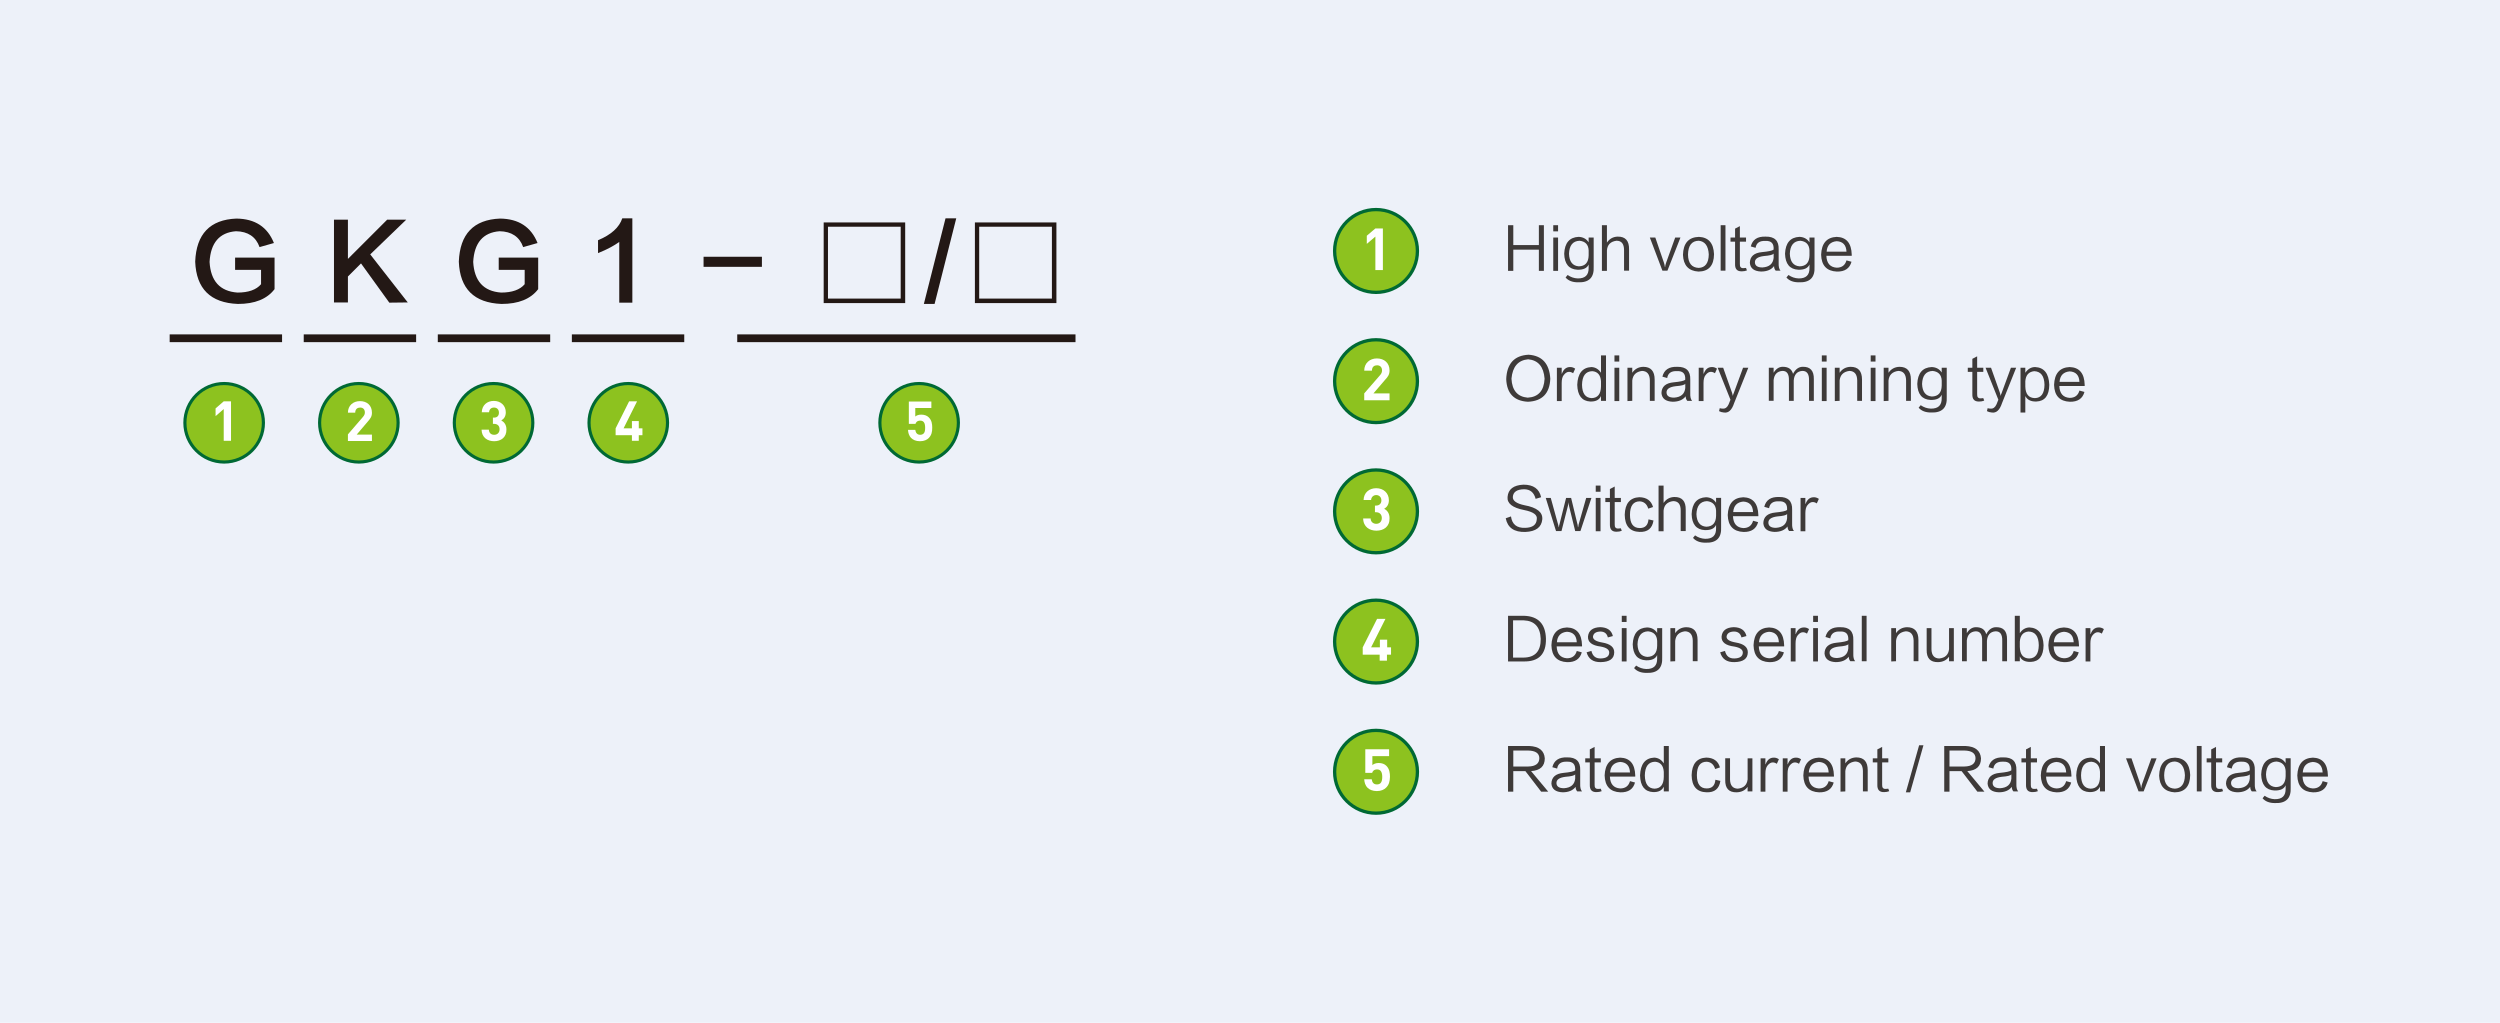 <?xml version="1.0" encoding="iso-8859-1"?>
<!-- Generator: Adobe Illustrator 23.0.0, SVG Export Plug-In . SVG Version: 6.00 Build 0)  -->
<svg version="1.1" id="&#x56FE;&#x5C42;_1" xmlns="http://www.w3.org/2000/svg" xmlns:xlink="http://www.w3.org/1999/xlink" x="0px"
	 y="0px" viewBox="0 0 1165.5 476.8" style="enable-background:new 0 0 1165.5 476.8;" xml:space="preserve">
<style type="text/css">
	.st0{fill:#EDF1F9;}
	.st1{enable-background:new    ;}
	.st2{fill:#3E3A39;}
	.st3{fill:#8DC21F;stroke:#006934;stroke-width:1.545;stroke-miterlimit:10;}
	.st4{fill:#FFFFFF;}
	.st5{fill:#231815;}
	.st6{fill:none;stroke:#231815;stroke-width:3.621;stroke-miterlimit:10;}
	.st7{fill:#8DC21F;stroke:#006934;stroke-width:1.467;stroke-miterlimit:10;}
</style>
<g>
	<rect id="XMLID_1_" y="0" class="st0" width="1165.5" height="476.8"/>
	<g>
		<g class="st1">
			<path class="st2" d="M712.31,187.3c-6.46-0.36-9.83-3.87-10.11-10.54c0.28-7.24,3.76-11.04,10.43-11.39
				c6.32,0.43,9.69,4.15,10.12,11.18C722.46,183.43,718.98,187.02,712.31,187.3z M712.42,167.5c-4.68,0.43-7.28,3.44-7.77,9.05
				c0.28,5.47,2.8,8.41,7.56,8.84c4.97-0.28,7.59-3.23,7.88-8.84C719.66,170.94,717.1,167.92,712.42,167.5z"/>
			<path class="st2" d="M731.47,173.35c-0.85,0-1.67,0.5-2.45,1.49c-0.64,0.78-0.96,2.02-0.96,3.73v8.41h-2.24v-15.54h2.24v2.77
				h0.11c0.71-1.99,1.92-3.02,3.62-3.09c0.85-0.07,1.7,0.18,2.56,0.75l-0.96,2.13C732.75,173.57,732.11,173.35,731.47,173.35z"/>
			<path class="st2" d="M748.72,186.88h-2.34v-2.24c-0.78,1.77-2.45,2.63-5,2.55c-3.9-0.21-5.93-2.8-6.07-7.77
				c0.21-5.32,2.41-8.09,6.6-8.3c1.84,0.07,3.33,0.96,4.47,2.66v-8.09h2.34V186.88z M746.38,180.17v-2.45
				c-0.21-2.91-1.56-4.47-4.05-4.68c-3.12,0.07-4.72,2.2-4.79,6.39c0.07,3.98,1.56,6.03,4.47,6.17
				C744.85,185.53,746.31,183.72,746.38,180.17z"/>
			<path class="st2" d="M752.66,165.69h2.24v2.87h-2.24V165.69z M752.66,171.44h2.24v15.54h-2.24V171.44z"/>
			<path class="st2" d="M771.4,176.97v9.9h-2.24v-9.58c-0.07-2.84-1.28-4.29-3.62-4.37c-2.77,0.36-4.3,1.85-4.58,4.47v9.48
				l-2.24,0.11v-15.54h2.24v2.34c1.21-1.77,2.91-2.7,5.11-2.77C769.62,171.01,771.4,173,771.4,176.97z"/>
			<path class="st2" d="M777.25,176.23l-2.24-0.64c0.78-3.19,3.09-4.72,6.92-4.58c4.19-0.07,6.21,1.92,6.07,5.96v6.28
				c-0.07,1.7,0.21,2.91,0.85,3.62h-2.24c-0.5-0.57-0.75-1.28-0.75-2.13c-1.28,1.7-3.3,2.55-6.07,2.55c-3.27-0.14-5-1.49-5.22-4.05
				c0.07-2.98,1.95-4.65,5.64-5c2.98-0.28,4.79-0.67,5.43-1.17c0.21-2.84-1.06-4.19-3.83-4.05
				C779.13,172.89,777.61,173.96,777.25,176.23z M785.67,180.91v-2.02c-0.28,0.57-1.81,0.96-4.58,1.17
				c-2.84,0.36-4.22,1.35-4.15,2.98c0.07,1.56,1.24,2.34,3.51,2.34C783.64,185.17,785.38,183.68,785.67,180.91z"/>
			<path class="st2" d="M797.59,173.35c-0.85,0-1.67,0.5-2.45,1.49c-0.64,0.78-0.96,2.02-0.96,3.73v8.41h-2.24v-15.54h2.24v2.77
				h0.11c0.71-1.99,1.92-3.02,3.62-3.09c0.85-0.07,1.7,0.18,2.56,0.75l-0.96,2.13C798.87,173.57,798.23,173.35,797.59,173.35z"/>
			<path class="st2" d="M808.45,187.94c-1.06,3.26-2.66,4.72-4.79,4.37c-0.85-0.07-1.6-0.28-2.24-0.64l0.32-1.38
				c0.43,0.14,0.92,0.21,1.49,0.21c1.13,0.07,2.02-0.6,2.66-2.02c0.21-0.5,0.5-1.21,0.85-2.13l-5.96-14.91h2.56
				c2.63,7.52,4.01,11.43,4.15,11.71c0,0.07,0.04,0.21,0.11,0.43c0.14,0.5,0.21,0.78,0.21,0.85h0.11c0-0.35,0.11-0.71,0.32-1.07
				l4.37-11.92h2.45C811.29,180.95,809.09,186.45,808.45,187.94z"/>
			<path class="st2" d="M845.61,176.76v10.11h-2.24v-9.58c0.07-2.98-1-4.43-3.19-4.37c-2.41,0.21-3.73,1.7-3.94,4.47v9.48H834v-9.58
				c0.07-2.98-0.96-4.43-3.09-4.37c-2.41,0.21-3.76,1.63-4.05,4.26v9.69h-2.24v-15.44h2.24v2.34c1.13-1.84,2.56-2.77,4.26-2.77
				c2.63,0,4.22,1.1,4.79,3.3c1.13-2.2,2.66-3.3,4.58-3.3C843.97,170.94,845.68,172.86,845.61,176.76z"/>
			<path class="st2" d="M849.33,165.69h2.24v2.87h-2.24V165.69z M849.33,171.44h2.24v15.54h-2.24V171.44z"/>
			<path class="st2" d="M868.07,176.97v9.9h-2.24v-9.58c-0.07-2.84-1.28-4.29-3.62-4.37c-2.77,0.36-4.3,1.85-4.58,4.47v9.48
				l-2.24,0.11v-15.54h2.24v2.34c1.21-1.77,2.91-2.7,5.11-2.77C866.3,171.01,868.07,173,868.07,176.97z"/>
			<path class="st2" d="M872.12,165.69h2.24v2.87h-2.24V165.69z M872.12,171.44h2.24v15.54h-2.24V171.44z"/>
			<path class="st2" d="M890.86,176.97v9.9h-2.24v-9.58c-0.07-2.84-1.28-4.29-3.62-4.37c-2.77,0.36-4.3,1.85-4.58,4.47v9.48
				l-2.24,0.11v-15.54h2.24v2.34c1.21-1.77,2.91-2.7,5.11-2.77C889.08,171.01,890.86,173,890.86,176.97z"/>
			<path class="st2" d="M907.57,171.44v13.52c0.28,5.11-2.17,7.56-7.35,7.35c-2.55,0-4.47-0.75-5.75-2.24l0.96-1.17
				c1.42,0.99,2.98,1.53,4.68,1.6c3.48,0.07,5.18-1.56,5.11-4.9V184c-0.71,1.7-2.45,2.52-5.22,2.45c-3.98-0.21-6.03-2.7-6.17-7.45
				c0.21-5.04,2.45-7.67,6.71-7.88c2.06,0.07,3.62,0.92,4.68,2.55v-2.24H907.57z M905.23,179.74v-2.34
				c-0.14-2.7-1.56-4.19-4.26-4.47c-3.13,0.14-4.76,2.17-4.9,6.07c0.14,3.69,1.67,5.64,4.58,5.86
				C903.63,184.78,905.16,183.08,905.23,179.74z"/>
			<path class="st2" d="M924.61,185.6l0.43,1.17c-0.71,0.28-1.49,0.43-2.34,0.43c-2.2,0.07-3.27-1.06-3.19-3.41v-10.43h-2.13v-1.92
				h2.13v-4.15l2.24-1.17v5.32h2.87v1.92h-2.87v10.43c-0.07,1.35,0.5,1.99,1.7,1.92C923.86,185.7,924.25,185.67,924.61,185.6z"/>
			<path class="st2" d="M933.34,187.94c-1.07,3.26-2.66,4.72-4.79,4.37c-0.85-0.07-1.6-0.28-2.24-0.64l0.32-1.38
				c0.43,0.14,0.92,0.21,1.49,0.21c1.13,0.07,2.02-0.6,2.66-2.02c0.21-0.5,0.5-1.21,0.85-2.13l-5.96-14.91h2.55
				c2.63,7.52,4.01,11.43,4.15,11.71c0,0.07,0.04,0.21,0.11,0.43c0.14,0.5,0.21,0.78,0.21,0.85h0.11c0-0.35,0.11-0.71,0.32-1.07
				l4.37-11.92h2.45C936.17,180.95,933.98,186.45,933.34,187.94z"/>
			<path class="st2" d="M944.2,192.31h-2.24v-20.87h2.24v2.34c1.21-1.77,2.73-2.66,4.58-2.66c4.19,0.21,6.39,2.98,6.6,8.3
				c-0.07,5.04-2.09,7.63-6.07,7.77c-2.49,0.07-4.19-0.78-5.11-2.55V192.31z M944.2,177.72v2.45c0.07,3.55,1.56,5.36,4.47,5.43
				c2.91-0.07,4.4-2.13,4.47-6.17c-0.07-4.12-1.67-6.25-4.79-6.39C945.79,173.32,944.41,174.88,944.2,177.72z"/>
			<path class="st2" d="M969.43,182.08l2.34,0.64c-0.85,3.12-3.13,4.65-6.81,4.58c-4.76-0.21-7.21-2.84-7.35-7.88
				c0.21-5.32,2.63-8.09,7.24-8.3c4.54,0.14,6.88,2.91,7.03,8.3c0,0.28,0,0.46,0,0.53h-11.82c0.14,3.48,1.74,5.32,4.79,5.54
				C967.26,185.49,968.79,184.36,969.43,182.08z M960.17,178.04h9.26c-0.14-3.12-1.67-4.75-4.58-4.9
				C961.94,173.43,960.38,175.06,960.17,178.04z"/>
		</g>
		<g class="st1">
			<path class="st2" d="M710.5,228.09c-3.34,0.07-5.08,1.28-5.22,3.62c-0.07,1.77,1.74,3.05,5.43,3.83c5.82,1.06,8.59,3.27,8.3,6.6
				c-0.36,3.69-2.98,5.64-7.88,5.86c-5.25,0.14-8.3-1.99-9.16-6.39l2.45-0.85c0.5,3.69,2.7,5.47,6.6,5.32
				c3.48-0.07,5.29-1.42,5.43-4.05c0.35-1.99-1.63-3.41-5.96-4.26c-5.4-1.06-7.95-3.09-7.67-6.07c0.28-3.62,2.77-5.54,7.45-5.75
				c4.61,0,7.35,1.95,8.2,5.86l-2.56,0.75C715.15,229.58,713.34,228.09,710.5,228.09z"/>
			<path class="st2" d="M736.8,247.57h-2.45l-2.87-11.71c0-0.28-0.07-0.85-0.21-1.7c0,0.14-0.04,0.43-0.11,0.85
				c-0.07,0.43-0.14,0.71-0.21,0.85l-2.98,11.71h-2.56l-4.79-15.44h2.34l3.41,12.35c0.07,0.21,0.14,0.5,0.21,0.85
				c0.07,0.21,0.11,0.36,0.11,0.43h0.11c0-0.35,0.03-0.67,0.11-0.96c0.07-0.14,0.11-0.25,0.11-0.32l3.09-12.35h2.34l2.98,12.35
				c0.07,0.14,0.11,0.36,0.11,0.64c0.07,0.28,0.11,0.5,0.11,0.64h0.11c0-0.28,0.07-0.71,0.21-1.28l3.51-12.35h2.45L736.8,247.57z"/>
			<path class="st2" d="M743.93,226.38h2.24v2.87h-2.24V226.38z M743.93,232.13h2.24v15.54h-2.24V232.13z"/>
			<path class="st2" d="M755.64,246.29l0.43,1.17c-0.71,0.28-1.49,0.43-2.34,0.43c-2.2,0.07-3.26-1.06-3.19-3.41v-10.43h-2.13v-1.92
				h2.13v-4.15l2.24-1.17v5.32h2.88v1.92h-2.88v10.43c-0.07,1.35,0.5,1.99,1.7,1.92C754.9,246.4,755.29,246.36,755.64,246.29z"/>
			<path class="st2" d="M764.48,233.73c-3.05,0-4.58,2.09-4.58,6.28c0,4.12,1.53,6.17,4.58,6.17c2.48,0,3.83-1.35,4.04-4.05
				l2.34,0.53c-0.57,3.69-2.73,5.46-6.49,5.32c-4.54-0.14-6.85-2.8-6.92-7.98c0.14-5.25,2.41-7.99,6.81-8.2
				c3.41,0.07,5.54,1.6,6.39,4.58l-2.24,0.75C767.78,235.01,766.46,233.87,764.48,233.73z"/>
			<path class="st2" d="M785.88,237.67v9.9h-2.34v-9.58c0-2.91-1.17-4.37-3.51-4.37c-2.77,0.36-4.26,1.85-4.47,4.47v9.58h-2.34
				v-21.29h2.34v8.09c1.21-1.77,2.88-2.7,5-2.77C784.17,231.64,785.95,233.62,785.88,237.67z"/>
			<path class="st2" d="M802.38,232.13v13.52c0.28,5.11-2.17,7.56-7.35,7.35c-2.55,0-4.47-0.75-5.75-2.24l0.96-1.17
				c1.42,0.99,2.98,1.53,4.68,1.6c3.48,0.07,5.18-1.56,5.11-4.9v-1.6c-0.71,1.7-2.45,2.52-5.22,2.45c-3.98-0.21-6.03-2.7-6.17-7.45
				c0.21-5.04,2.45-7.67,6.71-7.88c2.06,0.07,3.62,0.92,4.68,2.55v-2.24H802.38z M800.04,240.44v-2.34
				c-0.14-2.7-1.56-4.19-4.26-4.47c-3.13,0.14-4.76,2.17-4.9,6.07c0.14,3.69,1.67,5.64,4.58,5.86
				C798.44,245.48,799.97,243.77,800.04,240.44z"/>
			<path class="st2" d="M817.29,242.78l2.34,0.64c-0.85,3.12-3.13,4.65-6.81,4.58c-4.76-0.21-7.21-2.84-7.35-7.88
				c0.21-5.32,2.63-8.09,7.24-8.3c4.54,0.14,6.88,2.91,7.03,8.3c0,0.28,0,0.46,0,0.53h-11.82c0.14,3.48,1.74,5.32,4.79,5.54
				C815.12,246.19,816.65,245.05,817.29,242.78z M808.02,238.73h9.26c-0.14-3.12-1.67-4.75-4.58-4.9
				C809.8,234.12,808.24,235.75,808.02,238.73z"/>
			<path class="st2" d="M824.74,236.92l-2.24-0.64c0.78-3.19,3.09-4.72,6.92-4.58c4.19-0.07,6.21,1.92,6.07,5.96v6.28
				c-0.07,1.7,0.21,2.91,0.85,3.62h-2.24c-0.5-0.57-0.75-1.28-0.75-2.13c-1.28,1.7-3.3,2.55-6.07,2.55c-3.27-0.14-5-1.49-5.22-4.05
				c0.07-2.98,1.95-4.65,5.64-5c2.98-0.28,4.79-0.67,5.43-1.17c0.21-2.84-1.06-4.19-3.83-4.05
				C826.62,233.59,825.09,234.65,824.74,236.92z M833.15,241.61v-2.02c-0.28,0.57-1.81,0.96-4.58,1.17
				c-2.84,0.36-4.22,1.35-4.15,2.98c0.07,1.56,1.24,2.34,3.51,2.34C831.13,245.87,832.87,244.38,833.15,241.61z"/>
			<path class="st2" d="M845.07,234.05c-0.85,0-1.67,0.5-2.45,1.49c-0.64,0.78-0.96,2.02-0.96,3.73v8.41h-2.24v-15.54h2.24v2.77
				h0.11c0.71-1.99,1.92-3.02,3.62-3.09c0.85-0.07,1.7,0.18,2.56,0.75l-0.96,2.13C846.35,234.26,845.71,234.05,845.07,234.05z"/>
		</g>
		<g class="st1">
			<path class="st2" d="M721.78,369.07h-3.3l-7.35-9.58h-5.64v9.58h-2.45v-21.29h9.9c4.54,0.21,6.96,2.13,7.24,5.75
				c0,3.69-2.13,5.68-6.39,5.96L721.78,369.07z M705.5,349.9v7.45h6.92c3.48-0.07,5.22-1.38,5.22-3.94
				c-0.07-2.27-1.81-3.44-5.22-3.51H705.5z"/>
			<path class="st2" d="M725.94,358.31l-2.24-0.64c0.78-3.19,3.09-4.72,6.92-4.58c4.19-0.07,6.21,1.92,6.07,5.96v6.28
				c-0.07,1.7,0.21,2.91,0.85,3.62h-2.24c-0.5-0.57-0.75-1.28-0.75-2.13c-1.28,1.7-3.3,2.55-6.07,2.55c-3.27-0.14-5-1.49-5.22-4.05
				c0.07-2.98,1.95-4.65,5.64-5c2.98-0.28,4.79-0.67,5.43-1.17c0.21-2.84-1.06-4.19-3.83-4.05
				C727.82,354.98,726.29,356.04,725.94,358.31z M734.35,363v-2.02c-0.28,0.57-1.81,0.96-4.58,1.17c-2.84,0.36-4.22,1.35-4.15,2.98
				c0.07,1.56,1.24,2.34,3.51,2.34C732.32,367.26,734.06,365.77,734.35,363z"/>
			<path class="st2" d="M746.27,367.68l0.43,1.17c-0.71,0.28-1.49,0.43-2.34,0.43c-2.2,0.07-3.26-1.06-3.19-3.41v-10.43h-2.13v-1.92
				h2.13v-4.15l2.24-1.17v5.32h2.88v1.92h-2.88v10.43c-0.07,1.35,0.5,1.99,1.7,1.92C745.53,367.79,745.92,367.76,746.27,367.68z"/>
			<path class="st2" d="M759.9,364.17l2.34,0.64c-0.85,3.12-3.12,4.65-6.81,4.58c-4.76-0.21-7.21-2.84-7.35-7.88
				c0.21-5.32,2.63-8.09,7.24-8.3c4.54,0.14,6.88,2.91,7.03,8.3c0,0.28,0,0.46,0,0.53h-11.82c0.14,3.48,1.74,5.32,4.79,5.54
				C757.73,367.58,759.26,366.44,759.9,364.17z M750.64,360.12h9.26c-0.14-3.12-1.67-4.75-4.58-4.9
				C752.41,355.51,750.85,357.14,750.64,360.12z"/>
			<path class="st2" d="M778,368.96h-2.34v-2.24c-0.78,1.77-2.45,2.63-5,2.55c-3.9-0.21-5.93-2.8-6.07-7.77
				c0.21-5.32,2.41-8.09,6.6-8.3c1.84,0.07,3.33,0.96,4.47,2.66v-8.09H778V368.96z M775.66,362.25v-2.45
				c-0.21-2.91-1.56-4.47-4.05-4.68c-3.12,0.07-4.72,2.2-4.79,6.39c0.07,3.98,1.56,6.03,4.47,6.17
				C774.13,367.61,775.59,365.8,775.66,362.25z"/>
			<path class="st2" d="M795.67,355.12c-3.05,0-4.58,2.09-4.58,6.28c0,4.12,1.53,6.17,4.58,6.17c2.48,0,3.83-1.35,4.04-4.05
				l2.34,0.53c-0.57,3.69-2.73,5.46-6.49,5.32c-4.54-0.14-6.85-2.8-6.92-7.98c0.14-5.25,2.41-7.99,6.81-8.2
				c3.41,0.07,5.54,1.6,6.39,4.58l-2.24,0.75C798.97,356.4,797.66,355.26,795.67,355.12z"/>
			<path class="st2" d="M814.73,353.52h2.24v15.44h-2.24v-2.13c-1.14,1.63-2.84,2.48-5.11,2.55c-3.62,0.07-5.39-1.84-5.32-5.75
				v-10.11h2.24v9.9c0.07,2.77,1.28,4.19,3.62,4.26c2.77-0.28,4.29-1.74,4.58-4.37V353.52z"/>
			<path class="st2" d="M826.44,355.44c-0.85,0-1.67,0.5-2.45,1.49c-0.64,0.78-0.96,2.02-0.96,3.73v8.41h-2.24v-15.54h2.24v2.77
				h0.11c0.71-1.99,1.92-3.02,3.62-3.09c0.85-0.07,1.7,0.18,2.56,0.75l-0.96,2.13C827.72,355.65,827.08,355.44,826.44,355.44z"/>
			<path class="st2" d="M836.77,355.44c-0.85,0-1.67,0.5-2.45,1.49c-0.64,0.78-0.96,2.02-0.96,3.73v8.41h-2.24v-15.54h2.24v2.77
				h0.11c0.71-1.99,1.92-3.02,3.62-3.09c0.85-0.07,1.7,0.18,2.56,0.75l-0.96,2.13C838.05,355.65,837.41,355.44,836.77,355.44z"/>
			<path class="st2" d="M852.53,364.17l2.34,0.64c-0.85,3.12-3.12,4.65-6.81,4.58c-4.76-0.21-7.21-2.84-7.35-7.88
				c0.21-5.32,2.63-8.09,7.24-8.3c4.54,0.14,6.88,2.91,7.03,8.3c0,0.28,0,0.46,0,0.53h-11.82c0.14,3.48,1.74,5.32,4.79,5.54
				C850.36,367.58,851.89,366.44,852.53,364.17z M843.26,360.12h9.26c-0.14-3.12-1.67-4.75-4.58-4.9
				C845.04,355.51,843.48,357.14,843.26,360.12z"/>
			<path class="st2" d="M870.73,359.06v9.9h-2.24v-9.58c-0.07-2.84-1.28-4.29-3.62-4.37c-2.77,0.36-4.3,1.85-4.58,4.47v9.48
				l-2.24,0.11v-15.54h2.24v2.34c1.21-1.77,2.91-2.7,5.11-2.77C868.96,353.1,870.73,355.09,870.73,359.06z"/>
			<path class="st2" d="M880.32,367.68l0.43,1.17c-0.71,0.28-1.49,0.43-2.34,0.43c-2.2,0.07-3.26-1.06-3.19-3.41v-10.43h-2.13v-1.92
				h2.13v-4.15l2.24-1.17v5.32h2.88v1.92h-2.88v10.43c-0.07,1.35,0.5,1.99,1.7,1.92C879.57,367.79,879.96,367.76,880.32,367.68z"/>
			<path class="st2" d="M894.69,347.45h2.02l-6.18,21.93h-2.02L894.69,347.45z"/>
			<path class="st2" d="M925.14,369.07h-3.3l-7.35-9.58h-5.64v9.58h-2.45v-21.29h9.9c4.54,0.21,6.96,2.13,7.24,5.75
				c0,3.69-2.13,5.68-6.39,5.96L925.14,369.07z M908.85,349.9v7.45h6.92c3.48-0.07,5.22-1.38,5.22-3.94
				c-0.07-2.27-1.81-3.44-5.22-3.51H908.85z"/>
			<path class="st2" d="M929.29,358.31l-2.24-0.64c0.78-3.19,3.09-4.72,6.92-4.58c4.19-0.07,6.21,1.92,6.07,5.96v6.28
				c-0.07,1.7,0.21,2.91,0.85,3.62h-2.24c-0.5-0.57-0.75-1.28-0.75-2.13c-1.28,1.7-3.3,2.55-6.07,2.55c-3.27-0.14-5-1.49-5.22-4.05
				c0.07-2.98,1.95-4.65,5.64-5c2.98-0.28,4.79-0.67,5.43-1.17c0.21-2.84-1.06-4.19-3.83-4.05
				C931.17,354.98,929.64,356.04,929.29,358.31z M937.7,363v-2.02c-0.28,0.57-1.81,0.96-4.58,1.17c-2.84,0.36-4.22,1.35-4.15,2.98
				c0.07,1.56,1.24,2.34,3.51,2.34C935.68,367.26,937.42,365.77,937.7,363z"/>
			<path class="st2" d="M949.63,367.68l0.43,1.17c-0.71,0.28-1.49,0.43-2.34,0.43c-2.2,0.07-3.26-1.06-3.19-3.41v-10.43h-2.13v-1.92
				h2.13v-4.15l2.24-1.17v5.32h2.88v1.92h-2.88v10.43c-0.07,1.35,0.5,1.99,1.7,1.92C948.88,367.79,949.27,367.76,949.63,367.68z"/>
			<path class="st2" d="M963.25,364.17l2.34,0.64c-0.85,3.12-3.12,4.65-6.81,4.58c-4.76-0.21-7.21-2.84-7.35-7.88
				c0.21-5.32,2.63-8.09,7.24-8.3c4.54,0.14,6.88,2.91,7.03,8.3c0,0.28,0,0.46,0,0.53h-11.82c0.14,3.48,1.74,5.32,4.79,5.54
				C961.09,367.58,962.61,366.44,963.25,364.17z M953.99,360.12h9.26c-0.14-3.12-1.67-4.75-4.58-4.9
				C955.76,355.51,954.2,357.14,953.99,360.12z"/>
			<path class="st2" d="M981.35,368.96h-2.34v-2.24c-0.78,1.77-2.45,2.63-5,2.55c-3.9-0.21-5.93-2.8-6.07-7.77
				c0.21-5.32,2.41-8.09,6.6-8.3c1.85,0.07,3.34,0.96,4.47,2.66v-8.09h2.34V368.96z M979.01,362.25v-2.45
				c-0.21-2.91-1.56-4.47-4.04-4.68c-3.13,0.07-4.72,2.2-4.79,6.39c0.07,3.98,1.56,6.03,4.47,6.17
				C977.48,367.61,978.94,365.8,979.01,362.25z"/>
			<path class="st2" d="M999.35,368.96H997l-5.86-15.44h2.55l4.05,11.82c0,0.14,0.07,0.39,0.21,0.75c0.07,0.5,0.14,0.89,0.21,1.17
				h0.11c0-0.43,0.14-1.06,0.43-1.92l4.26-11.82h2.45L999.35,368.96z"/>
			<path class="st2" d="M1013.83,369.39c-4.62-0.28-7.03-2.87-7.24-7.77c0.14-5.46,2.63-8.27,7.45-8.41
				c4.47,0.21,6.81,2.91,7.03,8.09C1020.99,366.62,1018.58,369.32,1013.83,369.39z M1013.93,355.01c-3.27,0.07-4.93,2.24-5,6.5
				c0.07,3.98,1.74,6.03,5,6.17c3.05-0.14,4.61-2.24,4.68-6.28C1018.4,357.43,1016.84,355.3,1013.93,355.01z"/>
			<path class="st2" d="M1024.15,347.77h2.24v21.19h-2.24V347.77z"/>
			<path class="st2" d="M1035.97,367.68l0.43,1.17c-0.71,0.28-1.49,0.43-2.34,0.43c-2.2,0.07-3.27-1.06-3.19-3.41v-10.43h-2.13
				v-1.92h2.13v-4.15l2.24-1.17v5.32h2.88v1.92h-2.88v10.43c-0.07,1.35,0.5,1.99,1.7,1.92
				C1035.23,367.79,1035.62,367.76,1035.97,367.68z"/>
			<path class="st2" d="M1040.44,358.31l-2.24-0.64c0.78-3.19,3.09-4.72,6.92-4.58c4.19-0.07,6.21,1.92,6.07,5.96v6.28
				c-0.07,1.7,0.21,2.91,0.85,3.62h-2.24c-0.5-0.57-0.75-1.28-0.75-2.13c-1.28,1.7-3.3,2.55-6.07,2.55c-3.27-0.14-5-1.49-5.22-4.05
				c0.07-2.98,1.95-4.65,5.64-5c2.98-0.28,4.79-0.67,5.43-1.17c0.21-2.84-1.07-4.19-3.83-4.05
				C1042.32,354.98,1040.8,356.04,1040.44,358.31z M1048.85,363v-2.02c-0.29,0.57-1.81,0.96-4.58,1.17
				c-2.84,0.36-4.22,1.35-4.15,2.98c0.07,1.56,1.24,2.34,3.51,2.34C1046.83,367.26,1048.57,365.77,1048.85,363z"/>
			<path class="st2" d="M1067.91,353.52v13.52c0.28,5.11-2.17,7.56-7.35,7.35c-2.56,0-4.47-0.75-5.75-2.24l0.96-1.17
				c1.42,0.99,2.98,1.53,4.68,1.6c3.48,0.07,5.18-1.56,5.11-4.9v-1.6c-0.71,1.7-2.45,2.52-5.22,2.45c-3.98-0.21-6.03-2.7-6.18-7.45
				c0.21-5.04,2.45-7.67,6.71-7.88c2.06,0.07,3.62,0.92,4.68,2.55v-2.24H1067.91z M1065.57,361.83v-2.34
				c-0.14-2.7-1.56-4.19-4.26-4.47c-3.12,0.14-4.76,2.17-4.9,6.07c0.14,3.69,1.67,5.64,4.58,5.86
				C1063.97,366.87,1065.5,365.17,1065.57,361.83z"/>
			<path class="st2" d="M1082.82,364.17l2.34,0.64c-0.85,3.12-3.12,4.65-6.81,4.58c-4.76-0.21-7.21-2.84-7.35-7.88
				c0.21-5.32,2.63-8.09,7.24-8.3c4.54,0.14,6.88,2.91,7.03,8.3c0,0.28,0,0.46,0,0.53h-11.82c0.14,3.48,1.74,5.32,4.79,5.54
				C1080.65,367.58,1082.18,366.44,1082.82,364.17z M1073.55,360.12h9.26c-0.14-3.12-1.67-4.75-4.58-4.9
				C1075.33,355.51,1073.77,357.14,1073.55,360.12z"/>
		</g>
		<g class="st1">
			<path class="st2" d="M710.29,308.37h-7.24v-21.29h7.45c6.6,0.21,10.01,3.76,10.22,10.65
				C720.86,304.97,717.38,308.51,710.29,308.37z M710.39,289.21h-5v17.36h4.9c5.39-0.07,8.05-2.98,7.99-8.73
				C718.06,292.3,715.43,289.42,710.39,289.21z"/>
			<path class="st2" d="M735.09,303.48l2.34,0.64c-0.85,3.12-3.13,4.65-6.81,4.58c-4.76-0.21-7.21-2.84-7.35-7.88
				c0.21-5.32,2.63-8.09,7.24-8.3c4.54,0.14,6.88,2.91,7.03,8.3c0,0.29,0,0.46,0,0.53h-11.82c0.14,3.48,1.74,5.32,4.79,5.54
				C732.93,306.88,734.45,305.75,735.09,303.48z M725.83,299.43h9.26c-0.14-3.12-1.67-4.75-4.58-4.9
				C727.6,294.82,726.04,296.45,725.83,299.43z"/>
			<path class="st2" d="M746.06,294.42c-2.06,0.07-3.19,0.85-3.41,2.34c-0.07,1.35,1.35,2.27,4.26,2.77
				c3.83,0.64,5.71,2.2,5.64,4.68c-0.07,2.91-2.17,4.4-6.28,4.47c-3.55,0.07-5.75-1.46-6.6-4.58l2.24-0.64
				c0.57,2.41,2.02,3.58,4.37,3.51c2.55-0.07,3.87-0.96,3.94-2.66c0.07-1.42-1.24-2.38-3.94-2.88c-4.12-0.5-6.11-2.06-5.96-4.68
				c0.28-2.77,2.16-4.22,5.64-4.37c3.33,0.07,5.32,1.46,5.96,4.15l-2.34,0.64C749.15,295.35,747.98,294.42,746.06,294.42z"/>
			<path class="st2" d="M756.07,287.08h2.24v2.88h-2.24V287.08z M756.07,292.83h2.24v15.54h-2.24V292.83z"/>
			<path class="st2" d="M774.91,292.83v13.52c0.28,5.11-2.17,7.56-7.35,7.35c-2.55,0-4.47-0.75-5.75-2.24l0.96-1.17
				c1.42,0.99,2.98,1.53,4.68,1.6c3.48,0.07,5.18-1.56,5.11-4.9v-1.6c-0.71,1.7-2.45,2.52-5.22,2.45c-3.98-0.21-6.03-2.7-6.17-7.45
				c0.21-5.04,2.45-7.67,6.71-7.88c2.06,0.07,3.62,0.92,4.68,2.55v-2.23H774.91z M772.57,301.13v-2.34
				c-0.14-2.7-1.56-4.19-4.26-4.47c-3.13,0.14-4.76,2.17-4.9,6.07c0.14,3.69,1.67,5.64,4.58,5.86
				C770.97,306.17,772.5,304.47,772.57,301.13z"/>
			<path class="st2" d="M791.41,298.36v9.9h-2.24v-9.58c-0.07-2.84-1.28-4.29-3.62-4.37c-2.77,0.36-4.29,1.85-4.58,4.47v9.48
				l-2.24,0.11v-15.54h2.24v2.34c1.21-1.77,2.91-2.7,5.11-2.77C789.64,292.4,791.41,294.39,791.41,298.36z"/>
			<path class="st2" d="M808.34,294.42c-2.06,0.07-3.19,0.85-3.41,2.34c-0.07,1.35,1.35,2.27,4.26,2.77
				c3.83,0.64,5.71,2.2,5.64,4.68c-0.07,2.91-2.17,4.4-6.28,4.47c-3.55,0.07-5.75-1.46-6.6-4.58l2.24-0.64
				c0.57,2.41,2.02,3.58,4.37,3.51c2.56-0.07,3.87-0.96,3.94-2.66c0.07-1.42-1.24-2.38-3.94-2.88c-4.12-0.5-6.1-2.06-5.96-4.68
				c0.28-2.77,2.16-4.22,5.64-4.37c3.34,0.07,5.32,1.46,5.96,4.15l-2.34,0.64C811.43,295.35,810.26,294.42,808.34,294.42z"/>
			<path class="st2" d="M829.32,303.48l2.34,0.64c-0.85,3.12-3.12,4.65-6.81,4.58c-4.76-0.21-7.21-2.84-7.35-7.88
				c0.21-5.32,2.63-8.09,7.24-8.3c4.54,0.14,6.88,2.91,7.03,8.3c0,0.29,0,0.46,0,0.53h-11.82c0.14,3.48,1.74,5.32,4.79,5.54
				C827.15,306.88,828.68,305.75,829.32,303.48z M820.05,299.43h9.26c-0.14-3.12-1.67-4.75-4.58-4.9
				C821.83,294.82,820.27,296.45,820.05,299.43z"/>
			<path class="st2" d="M840.5,294.75c-0.85,0-1.67,0.5-2.45,1.49c-0.64,0.78-0.96,2.02-0.96,3.73v8.41h-2.24v-15.54h2.24v2.77h0.11
				c0.71-1.99,1.92-3.02,3.62-3.09c0.85-0.07,1.7,0.18,2.56,0.75l-0.96,2.13C841.77,294.96,841.13,294.75,840.5,294.75z"/>
			<path class="st2" d="M845.29,287.08h2.24v2.88h-2.24V287.08z M845.29,292.83h2.24v15.54h-2.24V292.83z"/>
			<path class="st2" d="M853.27,297.62l-2.24-0.64c0.78-3.2,3.09-4.72,6.92-4.58c4.19-0.07,6.21,1.92,6.07,5.96v6.28
				c-0.07,1.71,0.21,2.91,0.85,3.62h-2.24c-0.5-0.57-0.75-1.28-0.75-2.13c-1.28,1.7-3.3,2.55-6.07,2.55c-3.27-0.14-5-1.49-5.22-4.05
				c0.07-2.98,1.95-4.65,5.64-5c2.98-0.28,4.79-0.67,5.43-1.17c0.21-2.84-1.06-4.19-3.83-4.05
				C855.15,294.28,853.63,295.35,853.27,297.62z M861.68,302.3v-2.02c-0.28,0.57-1.81,0.96-4.58,1.17
				c-2.84,0.36-4.22,1.35-4.15,2.98c0.07,1.56,1.24,2.34,3.51,2.34C859.66,306.56,861.4,305.07,861.68,302.3z"/>
			<path class="st2" d="M867.96,287.08h2.24v21.19h-2.24V287.08z"/>
			<path class="st2" d="M894.37,298.36v9.9h-2.24v-9.58c-0.07-2.84-1.28-4.29-3.62-4.37c-2.77,0.36-4.3,1.85-4.58,4.47v9.48
				l-2.24,0.11v-15.54h2.24v2.34c1.21-1.77,2.91-2.7,5.11-2.77C892.59,292.4,894.37,294.39,894.37,298.36z"/>
			<path class="st2" d="M908.64,292.83h2.24v15.44h-2.24v-2.13c-1.14,1.63-2.84,2.48-5.11,2.55c-3.62,0.07-5.4-1.85-5.32-5.75
				v-10.11h2.24v9.9c0.07,2.77,1.28,4.19,3.62,4.26c2.77-0.28,4.29-1.74,4.58-4.37V292.83z"/>
			<path class="st2" d="M935.68,298.15v10.12h-2.24v-9.58c0.07-2.98-0.99-4.44-3.19-4.37c-2.41,0.21-3.73,1.7-3.94,4.47v9.48h-2.24
				v-9.58c0.07-2.98-0.96-4.44-3.09-4.37c-2.41,0.21-3.76,1.63-4.05,4.26v9.69h-2.24v-15.44h2.24v2.34
				c1.13-1.85,2.55-2.77,4.26-2.77c2.63,0,4.22,1.1,4.79,3.3c1.13-2.2,2.66-3.3,4.58-3.3C934.04,292.33,935.75,294.25,935.68,298.15
				z"/>
			<path class="st2" d="M941.64,308.27h-2.34v-21.19h2.34v8.09c1.13-1.7,2.63-2.59,4.47-2.66c4.19,0.21,6.39,2.98,6.6,8.3
				c-0.07,5.04-2.06,7.63-5.96,7.77c-2.63,0.07-4.33-0.78-5.11-2.55V308.27z M941.64,299.11v2.45c0.07,3.55,1.53,5.36,4.37,5.43
				c2.91-0.07,4.4-2.13,4.47-6.18c-0.07-4.19-1.67-6.32-4.79-6.39C943.2,294.64,941.85,296.2,941.64,299.11z"/>
			<path class="st2" d="M966.77,303.48l2.34,0.64c-0.85,3.12-3.12,4.65-6.81,4.58c-4.76-0.21-7.21-2.84-7.35-7.88
				c0.21-5.32,2.63-8.09,7.24-8.3c4.54,0.14,6.88,2.91,7.03,8.3c0,0.29,0,0.46,0,0.53H957.4c0.14,3.48,1.74,5.32,4.79,5.54
				C964.6,306.88,966.13,305.75,966.77,303.48z M957.5,299.43h9.26c-0.14-3.12-1.67-4.75-4.58-4.9
				C959.28,294.82,957.72,296.45,957.5,299.43z"/>
			<path class="st2" d="M977.95,294.75c-0.85,0-1.67,0.5-2.45,1.49c-0.64,0.78-0.96,2.02-0.96,3.73v8.41h-2.24v-15.54h2.24v2.77
				h0.11c0.71-1.99,1.92-3.02,3.62-3.09c0.85-0.07,1.7,0.18,2.56,0.75l-0.96,2.13C979.22,294.96,978.58,294.75,977.95,294.75z"/>
		</g>
		<g class="st1">
			<path class="st2" d="M717.42,104.99h2.34v21.29h-2.34v-9.9H705.5v9.9h-2.45v-21.29h2.45v9.26h11.92V104.99z"/>
			<path class="st2" d="M724.13,104.99h2.24v2.87h-2.24V104.99z M724.13,110.74h2.24v15.54h-2.24V110.74z"/>
			<path class="st2" d="M742.97,110.74v13.52c0.28,5.11-2.17,7.56-7.35,7.35c-2.55,0-4.47-0.75-5.75-2.24l0.96-1.17
				c1.42,0.99,2.98,1.53,4.68,1.6c3.48,0.07,5.18-1.56,5.11-4.9v-1.6c-0.71,1.7-2.45,2.52-5.22,2.45c-3.98-0.21-6.03-2.7-6.17-7.45
				c0.21-5.04,2.45-7.67,6.71-7.88c2.06,0.07,3.62,0.92,4.68,2.55v-2.24H742.97z M740.63,119.05v-2.34
				c-0.14-2.7-1.56-4.19-4.26-4.47c-3.13,0.14-4.76,2.17-4.9,6.07c0.14,3.69,1.67,5.64,4.58,5.86
				C739.03,124.09,740.56,122.39,740.63,119.05z"/>
			<path class="st2" d="M759.47,116.28v9.9h-2.34v-9.58c0-2.91-1.17-4.37-3.51-4.37c-2.77,0.36-4.26,1.85-4.47,4.47v9.58h-2.34
				v-21.29h2.34v8.09c1.21-1.77,2.88-2.7,5-2.77C757.77,110.25,759.54,112.23,759.47,116.28z"/>
			<path class="st2" d="M777.36,126.18h-2.34l-5.86-15.44h2.55l4.05,11.82c0,0.14,0.07,0.39,0.21,0.75c0.07,0.5,0.14,0.89,0.21,1.17
				h0.11c0-0.43,0.14-1.06,0.43-1.92l4.26-11.82h2.45L777.36,126.18z"/>
			<path class="st2" d="M791.84,126.61c-4.62-0.28-7.03-2.87-7.24-7.77c0.14-5.46,2.63-8.27,7.45-8.41
				c4.47,0.21,6.81,2.91,7.03,8.09C799.01,123.84,796.59,126.54,791.84,126.61z M791.95,112.23c-3.27,0.07-4.93,2.24-5,6.5
				c0.07,3.98,1.74,6.03,5,6.17c3.05-0.14,4.61-2.24,4.68-6.28C796.42,114.65,794.86,112.52,791.95,112.23z"/>
			<path class="st2" d="M802.17,104.99h2.24v21.19h-2.24V104.99z"/>
			<path class="st2" d="M813.99,124.9l0.43,1.17c-0.71,0.28-1.49,0.43-2.34,0.43c-2.2,0.07-3.27-1.06-3.19-3.41v-10.43h-2.13v-1.92
				h2.13v-4.15l2.24-1.17v5.32h2.87v1.92h-2.87v10.43c-0.07,1.35,0.5,1.99,1.7,1.92C813.24,125.01,813.63,124.98,813.99,124.9z"/>
			<path class="st2" d="M818.46,115.53l-2.24-0.64c0.78-3.19,3.09-4.72,6.92-4.58c4.19-0.07,6.21,1.92,6.07,5.96v6.28
				c-0.07,1.7,0.21,2.91,0.85,3.62h-2.24c-0.5-0.57-0.75-1.28-0.75-2.13c-1.28,1.7-3.3,2.55-6.07,2.55c-3.27-0.14-5-1.49-5.22-4.05
				c0.07-2.98,1.95-4.65,5.64-5c2.98-0.28,4.79-0.67,5.43-1.17c0.21-2.84-1.06-4.19-3.83-4.05
				C820.34,112.2,818.81,113.26,818.46,115.53z M826.87,120.22v-2.02c-0.28,0.57-1.81,0.96-4.58,1.17
				c-2.84,0.36-4.22,1.35-4.15,2.98c0.07,1.56,1.24,2.34,3.51,2.34C824.85,124.48,826.58,122.99,826.87,120.22z"/>
			<path class="st2" d="M845.93,110.74v13.52c0.28,5.11-2.17,7.56-7.35,7.35c-2.56,0-4.47-0.75-5.75-2.24l0.96-1.17
				c1.42,0.99,2.98,1.53,4.68,1.6c3.48,0.07,5.18-1.56,5.11-4.9v-1.6c-0.71,1.7-2.45,2.52-5.22,2.45c-3.98-0.21-6.03-2.7-6.18-7.45
				c0.21-5.04,2.45-7.67,6.71-7.88c2.06,0.07,3.62,0.92,4.68,2.55v-2.24H845.93z M843.58,119.05v-2.34
				c-0.14-2.7-1.56-4.19-4.26-4.47c-3.12,0.14-4.76,2.17-4.9,6.07c0.14,3.69,1.67,5.64,4.58,5.86
				C841.99,124.09,843.51,122.39,843.58,119.05z"/>
			<path class="st2" d="M860.83,121.39l2.34,0.64c-0.85,3.12-3.12,4.65-6.81,4.58c-4.76-0.21-7.21-2.84-7.35-7.88
				c0.21-5.32,2.63-8.09,7.24-8.3c4.54,0.14,6.88,2.91,7.03,8.3c0,0.28,0,0.46,0,0.53h-11.82c0.14,3.48,1.74,5.32,4.79,5.54
				C858.67,124.8,860.19,123.66,860.83,121.39z M851.57,117.34h9.26c-0.14-3.12-1.67-4.75-4.58-4.9
				C853.34,112.73,851.78,114.36,851.57,117.34z"/>
		</g>
		<g>
			<circle class="st3" cx="641.5" cy="117" r="19.3"/>
			<g>
				<g class="st1">
					<path class="st4" d="M641.2,125.9v-15.6l-4,3.4v-3.8l4-3.4h3.5v19.4H641.2L641.2,125.9z"/>
				</g>
			</g>
		</g>
		<g>
			<circle class="st3" cx="641.5" cy="177.7" r="19.3"/>
			<g>
				<g class="st1">
					<path class="st4" d="M636,186.6v-3.2l7.3-8.4c0.7-0.8,1-1.4,1-2.3c0-1.4-0.8-2.4-2.3-2.4c-1.2,0-2.4,0.6-2.4,2.5H636
						c0-3.5,2.6-5.7,5.9-5.7c3.4,0,5.9,2.1,5.9,5.6c0,1.9-0.7,2.9-2.1,4.4l-5.4,6.3h7.5v3.2L636,186.6L636,186.6z"/>
				</g>
			</g>
		</g>
		<g>
			<circle class="st3" cx="641.5" cy="238.4" r="19.3"/>
			<g>
				<g class="st1">
					<path class="st4" d="M641.7,247.4c-3.2,0-6.1-1.7-6.2-5.7h3.5c0,1.7,1.3,2.5,2.6,2.5c1.5,0,2.6-1,2.6-2.7c0-1.6-1-2.7-2.7-2.7
						H641v-3.1h0.5c1.7,0,2.5-1.1,2.5-2.4c0-1.6-1.1-2.5-2.4-2.5c-1.3,0-2.3,0.9-2.4,2.3h-3.5c0.1-3.5,2.7-5.5,5.9-5.5
						c3.4,0,5.9,2.3,5.9,5.6c0,2.1-1,3.3-2.2,4c1.4,0.7,2.5,2.1,2.5,4.4C647.9,245.5,645.1,247.4,641.7,247.4z"/>
				</g>
			</g>
		</g>
		<g>
			<circle class="st3" cx="641.5" cy="299.1" r="19.3"/>
			<g>
				<g class="st1">
					<path class="st4" d="M646.6,305.2v2.8h-3.4v-2.8h-7.9v-3.4l6.7-13.3h3.9l-6.7,13.3h4.1v-3.6h3.4v3.6h1.8v3.4H646.6z"/>
				</g>
			</g>
		</g>
		<g>
			<circle class="st3" cx="641.5" cy="359.8" r="19.3"/>
			<g>
				<g class="st1">
					<path class="st4" d="M646.2,367.2c-0.9,0.9-2.3,1.6-4.3,1.6s-3.5-0.7-4.3-1.5c-1.2-1.2-1.5-2.6-1.6-4h3.5
						c0.2,1.5,0.9,2.4,2.4,2.4c0.7,0,1.3-0.2,1.7-0.6c0.6-0.6,0.8-1.7,0.8-2.9c0-2.2-0.7-3.5-2.4-3.5c-1.4,0-2.1,0.8-2.3,1.6h-3.2
						v-11h11.1v3.2h-7.8v4.2c0.5-0.5,1.6-1,2.9-1c1.6,0,2.8,0.5,3.6,1.3c1.5,1.5,1.7,3.4,1.7,5.2
						C647.9,364.3,647.6,365.8,646.2,367.2z"/>
				</g>
			</g>
		</g>
		<g>
			<g>
				<g class="st1">
					<path class="st5" d="M109.5,120.1H128v14.7c-3.5,4.6-9.2,6.9-17.1,6.9c-12.8-0.5-19.4-7.1-19.9-19.7
						c0.5-12.9,6.9-19.6,19.2-20.1c8.7,0.1,14.5,3.9,17.5,11.4l-6.7,1.9c-1.7-4.8-5.4-7.3-11-7.4c-7.7,0.6-11.8,5.4-12.3,14.3
						c0.5,8.9,4.8,13.7,13,14.3c5.1,0,8.8-1.3,11-3.9v-6.7h-12.1v-5.7H109.5z"/>
					<path class="st5" d="M181.5,141.1l-13.2-18.3l-6.1,6.1V141h-6.5v-38.6h6.5v18.3l18.3-18.3h8.9l-16.8,16.2l17.5,22.4
						L181.5,141.1L181.5,141.1z"/>
					<path class="st5" d="M232.5,120.1h18.4v14.7c-3.5,4.6-9.2,6.9-17.1,6.9c-12.8-0.5-19.4-7.1-19.9-19.7
						c0.5-12.9,6.9-19.6,19.2-20.1c8.7,0.1,14.5,3.9,17.5,11.4l-6.7,1.9c-1.7-4.8-5.4-7.3-11-7.4c-7.7,0.6-11.8,5.4-12.3,14.3
						c0.5,8.9,4.8,13.7,13,14.3c5.1,0,8.8-1.3,11-3.9v-6.7h-12.1L232.5,120.1L232.5,120.1z"/>
					<path class="st5" d="M290.1,101.8h4.7v39.3h-6.1c0-7.4,0-16.9,0-28.3c-2.4,1.7-5.6,3.5-9.9,5.2v-6
						C285,109.4,288.7,106,290.1,101.8z"/>
					<path class="st5" d="M328,119.7h27.2v4.7H328V119.7z"/>
					<path class="st5" d="M422,141.3h-38v-37.6h38V141.3z M386,105.7v33.5h33.9v-33.5H386z"/>
					<path class="st5" d="M440.8,101.8h5l-10.1,39.9h-5L440.8,101.8z"/>
					<path class="st5" d="M492.5,141.3h-38v-37.6h38V141.3z M456.5,105.7v33.5h33.9v-33.5H456.5z"/>
				</g>
			</g>
			<g>
				<line class="st6" x1="79.1" y1="157.7" x2="131.5" y2="157.7"/>
				<line class="st6" x1="141.6" y1="157.7" x2="194" y2="157.7"/>
				<line class="st6" x1="204.1" y1="157.7" x2="256.5" y2="157.7"/>
				<line class="st6" x1="266.6" y1="157.7" x2="319" y2="157.7"/>
				<line class="st6" x1="343.7" y1="157.7" x2="501.4" y2="157.7"/>
			</g>
			<g>
				<circle class="st7" cx="104.5" cy="197.1" r="18.3"/>
				<g>
					<g class="st1">
						<path class="st4" d="M104.3,205.5v-14.8l-3.8,3.3v-3.6l3.8-3.3h3.4v18.4L104.3,205.5L104.3,205.5z"/>
					</g>
				</g>
			</g>
			<g>
				<circle class="st7" cx="167.3" cy="197.1" r="18.3"/>
				<g>
					<g class="st1">
						<path class="st4" d="M162.2,205.5v-3l6.9-8c0.7-0.8,1-1.4,1-2.2c0-1.4-0.8-2.3-2.2-2.3c-1.1,0-2.3,0.6-2.3,2.4h-3.4
							c0-3.4,2.5-5.4,5.6-5.4c3.3,0,5.6,2,5.6,5.4c0,1.8-0.7,2.7-2,4.2l-5.1,6h7.1v3h-11.2V205.5z"/>
					</g>
				</g>
			</g>
			<g>
				<circle class="st7" cx="230.1" cy="197.1" r="18.3"/>
				<g>
					<g class="st1">
						<path class="st4" d="M230.4,205.7c-3,0-5.8-1.6-5.9-5.4h3.4c0.1,1.7,1.2,2.4,2.5,2.4c1.4,0,2.5-0.9,2.5-2.6
							c0-1.5-0.9-2.5-2.6-2.5h-0.5v-2.9h0.5c1.6,0,2.3-1,2.3-2.3c0-1.6-1-2.4-2.3-2.4s-2.2,0.8-2.3,2.2h-3.4
							c0.1-3.3,2.5-5.3,5.6-5.3c3.3,0,5.6,2.2,5.6,5.3c0,2-0.9,3.1-2.1,3.8c1.3,0.7,2.4,2,2.4,4.2
							C236.2,203.9,233.5,205.7,230.4,205.7z"/>
					</g>
				</g>
			</g>
			<g>
				<circle class="st7" cx="292.9" cy="197.1" r="18.3"/>
				<g>
					<g class="st1">
						<path class="st4" d="M297.8,202.9v2.6h-3.2v-2.6H287v-3.2l6.3-12.6h3.7l-6.3,12.6h3.9v-3.4h3.2v3.4h1.7v3.2H297.8z"/>
					</g>
				</g>
			</g>
			<g>
				<circle class="st7" cx="428.5" cy="197.1" r="18.3"/>
				<g>
					<g class="st1">
						<path class="st4" d="M433,204.2c-0.8,0.8-2.1,1.5-4.1,1.5s-3.3-0.7-4.1-1.5c-1.1-1.1-1.4-2.5-1.5-3.8h3.4
							c0.2,1.4,0.9,2.3,2.3,2.3c0.6,0,1.2-0.2,1.6-0.6c0.6-0.6,0.7-1.6,0.7-2.7c0-2.1-0.6-3.3-2.3-3.3c-1.4,0-2,0.8-2.2,1.5h-3.1
							v-10.4h10.5v3h-7.5v4c0.5-0.5,1.5-0.9,2.8-0.9c1.5,0,2.7,0.5,3.4,1.2c1.5,1.4,1.7,3.2,1.7,4.9
							C434.6,201.4,434.3,202.8,433,204.2z"/>
					</g>
				</g>
			</g>
		</g>
	</g>
</g>
</svg>
